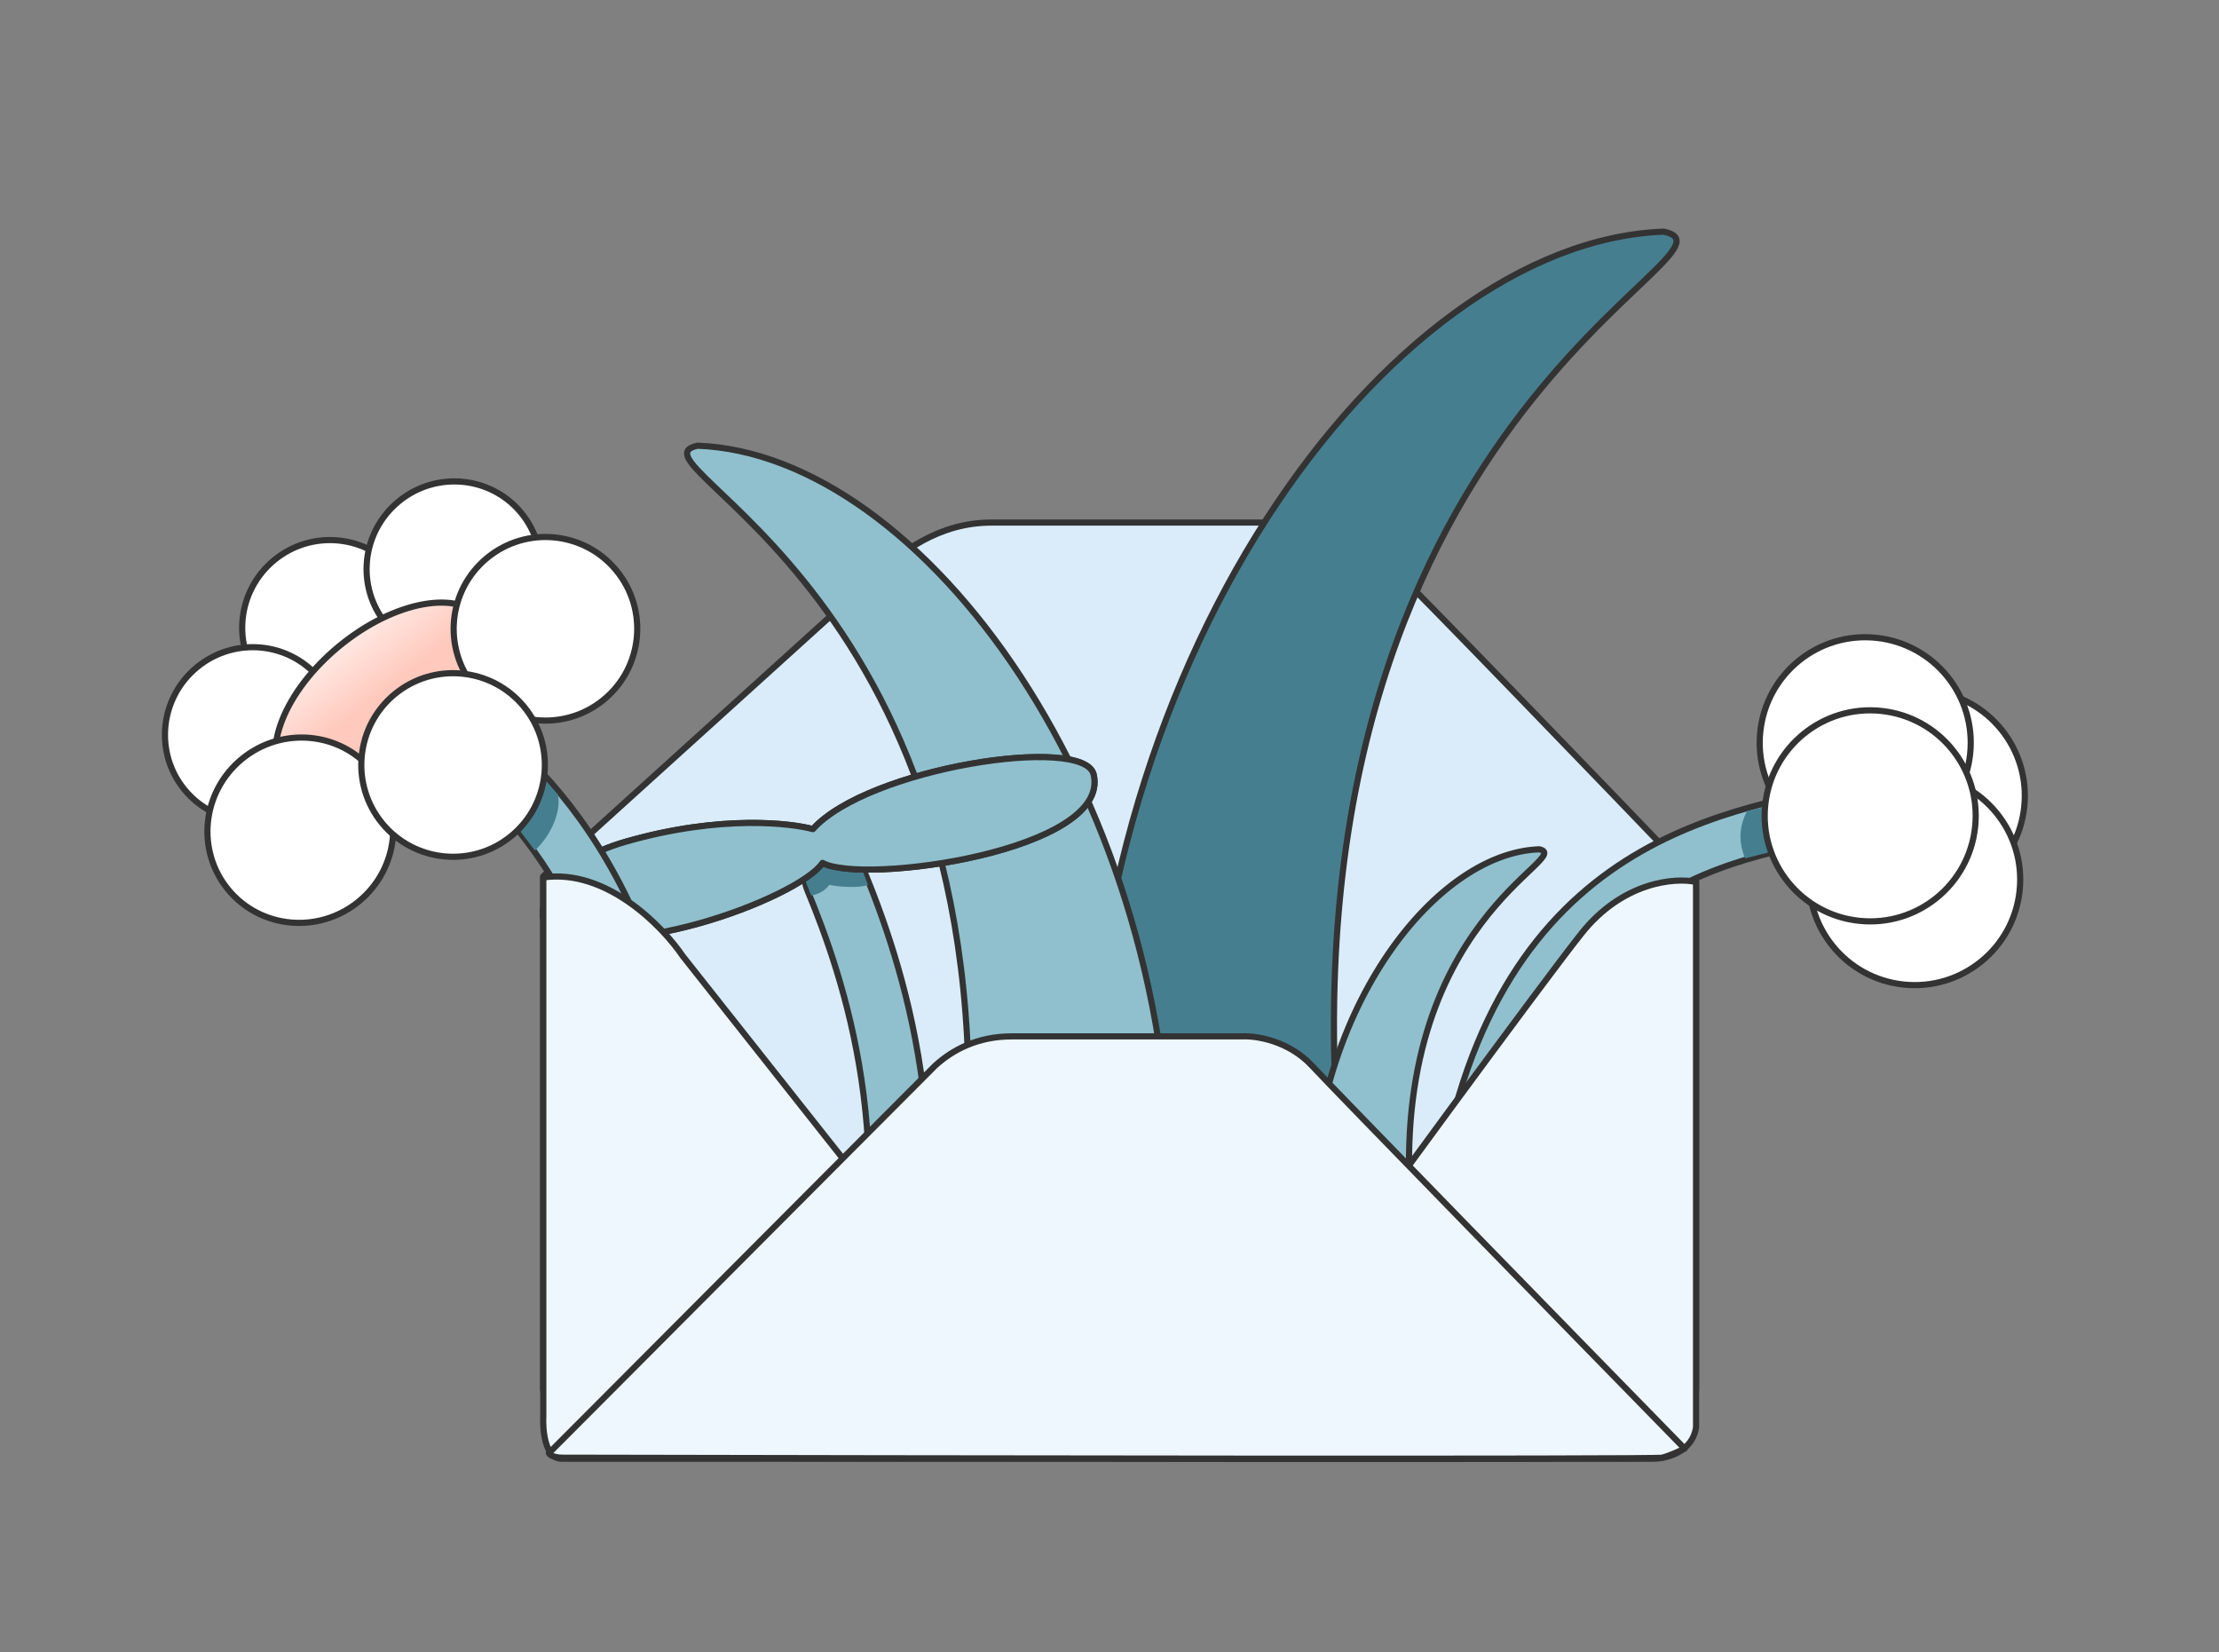 <svg width="360" height="268" viewBox="0 0 360 268" fill="none" xmlns="http://www.w3.org/2000/svg">
<rect x="0" y="0" width="360" height="268" fill="#808080" stroke="none"/>
<path d="M141.822 93.544L88.122 142.164V225.513H275.16V142.895C260.304 127.42 229.496 95.445 225.112 91.351C220.729 87.257 216.345 84.771 212.327 84.771H160.818C152.343 84.771 146.206 89.523 141.822 93.544Z" fill="#DAECF9" stroke="#333333" stroke-linecap="square" stroke-linejoin="round"/>
<path d="M269.92 37.575C225.023 39.24 173.972 108.725 176.526 192.666C176.801 201.696 184.463 208.725 193.195 208.725L201.409 208.725C211.275 208.724 218.442 199.77 217.507 189.574C206.268 67.07 285.678 40.934 269.92 37.575Z" fill="#457F8F" stroke="#333333" stroke-linejoin="round"/>
<path d="M249.716 137.769C232.262 138.416 212.452 165.023 212.806 197.478C212.854 201.902 216.619 205.353 220.9 205.353C225.736 205.353 229.244 200.99 228.869 195.989C225.362 149.159 255.861 139.079 249.716 137.769Z" fill="#90C0CD" stroke="#333333" stroke-linejoin="round"/>
<path d="M113.175 72.3C149.576 73.65 190.897 129.225 190.02 196.948C189.904 205.974 182.225 213.011 173.493 213.011L172.79 213.011C162.924 213.011 155.768 204.104 156.55 193.903C164.049 96.07 100.365 75.031 113.175 72.3Z" fill="#90C0CD" stroke="#333333" stroke-linejoin="round"/>
<path fill-rule="evenodd" clip-rule="evenodd" d="M235.538 214.931C233.261 214.906 231.44 212.983 231.541 210.709C234.606 141.385 273.155 132.957 295.437 128.226L297.129 136.195C279.18 140.006 243.094 144.596 239.711 210.924C239.597 213.148 237.764 214.955 235.538 214.931Z" fill="#90C0CD" stroke="#333333"/>
<path d="M283.419 131.582L289.625 130.066L287.649 138.091L283.126 139.243C281.702 135.924 282.573 133.221 283.419 131.582Z" fill="#457F8F"/>
<path d="M309.575 146.12C300.173 145.124 293.36 136.694 294.357 127.293C295.353 117.891 303.782 111.078 313.184 112.075C322.585 113.071 329.399 121.501 328.402 130.902C327.405 140.303 318.976 147.117 309.575 146.12Z" fill="white" stroke="#333333"/>
<path d="M308.824 159.71C299.422 158.713 292.609 150.284 293.606 140.883C294.602 131.481 303.031 124.668 312.433 125.664C321.834 126.661 328.648 135.09 327.651 144.492C326.654 153.893 318.225 160.707 308.824 159.71Z" fill="white" stroke="#333333"/>
<path d="M300.799 137.512C291.398 136.516 284.585 128.087 285.581 118.685C286.578 109.284 295.007 102.47 304.408 103.467C313.81 104.464 320.623 112.893 319.627 122.294C318.63 131.696 310.201 138.509 300.799 137.512Z" fill="white" stroke="#333333"/>
<path d="M301.607 149.369C292.206 148.372 285.392 139.943 286.389 130.541C287.385 121.14 295.815 114.326 305.216 115.323C314.618 116.32 321.431 124.749 320.434 134.15C319.438 143.552 311.008 150.365 301.607 149.369Z" fill="white" stroke="#333333"/>
<path fill-rule="evenodd" clip-rule="evenodd" d="M133.569 137.952C136.044 136.916 138.885 138.093 139.915 140.581C146.498 156.489 156.258 185.433 146.811 223.936C146.169 226.553 143.538 228.153 140.935 227.508C138.333 226.864 136.743 224.22 137.386 221.602C146.156 185.857 137.083 159.15 130.951 144.334C129.922 141.846 131.093 138.989 133.569 137.952Z" fill="#90C0CD" stroke="#333333" stroke-linecap="round" stroke-linejoin="round"/>
<path d="M131.605 145.241L130.426 142.319L132.678 138.501L139.407 139.834L140.813 143.549C139.327 144.111 136.101 143.868 134.549 143.541C133.662 144.755 132.304 145.184 131.605 145.241Z" fill="#457F8F"/>
<path d="M177.428 125.642C175.922 119.138 140.789 124.583 131.881 134.501C128.595 133.587 117.097 132.064 101.503 136.544C89.811 139.903 87.022 146.996 88.364 149.629C98.559 157.277 129.601 145.733 133.442 139.975C139.961 143.603 180.286 137.987 177.428 125.642Z" fill="#90C0CD" stroke="#333333" stroke-linecap="round" stroke-linejoin="round"/>
<path d="M177.428 125.642C175.922 119.138 140.789 124.583 131.881 134.501C128.595 133.587 117.097 132.064 101.503 136.544C89.811 139.903 87.022 146.996 88.364 149.629C98.559 157.277 129.601 145.733 133.442 139.975C139.961 143.603 180.286 137.987 177.428 125.642Z" fill="#90C0CD" stroke="#333333" stroke-linecap="round" stroke-linejoin="round"/>
<path d="M76.707 115.873L71.701 123.319C84.71 131.503 105.211 156.885 102.915 201.492L112.091 201.492C114.37 154.354 92.813 126.006 76.707 115.873Z" fill="#90C0CD" stroke="#333333"/>
<path d="M90.496 128.865L87.796 125.786L83.451 133.577L86.774 137.968C89.599 135.317 91.086 131.394 90.496 128.865Z" fill="#457F8F"/>
<path d="M44.494 90.854C38.441 95.83 37.542 104.728 42.473 110.726C47.404 116.725 56.307 117.563 62.36 112.588C68.412 107.612 69.313 98.715 64.382 92.716C59.451 86.718 50.547 85.879 44.494 90.854Z" fill="white" stroke="#333333"/>
<path d="M64.675 81.341C58.622 86.316 57.722 95.214 62.654 101.213C67.585 107.211 76.488 108.05 82.54 103.074C88.593 98.098 89.493 89.201 84.563 83.203C79.631 77.204 70.728 76.365 64.675 81.341Z" fill="white" stroke="#333333"/>
<path d="M31.964 108.231C25.911 113.206 25.012 122.104 29.943 128.103C34.874 134.101 43.777 134.94 49.83 129.964C55.882 124.988 56.782 116.091 51.852 110.093C46.92 104.094 38.017 103.255 31.964 108.231Z" fill="white" stroke="#333333"/>
<path d="M55.043 104.8C50.566 108.48 47.362 112.805 45.785 116.801C44.203 120.815 44.298 124.381 46.199 126.693C48.1 129.006 51.58 129.79 55.824 129.014C60.05 128.241 64.913 125.933 69.39 122.253C73.866 118.573 77.071 114.249 78.647 110.252C80.23 106.238 80.134 102.673 78.233 100.36C76.332 98.048 72.853 97.264 68.608 98.04C64.382 98.813 59.519 101.12 55.043 104.8Z" fill="url(#paint0_linear_18126_2625)" stroke="#333333"/>
<path d="M39.236 123.128C32.763 128.448 31.779 137.929 37.018 144.301C42.256 150.674 51.747 151.542 58.22 146.222C64.692 140.901 65.676 131.421 60.438 125.049C55.2 118.676 45.708 117.807 39.236 123.128Z" fill="white" stroke="#333333"/>
<path d="M79.034 90.497C72.681 95.72 71.764 105.104 76.987 111.457C82.21 117.81 91.594 118.727 97.947 113.504C104.3 108.282 105.217 98.897 99.994 92.544C94.772 86.191 85.387 85.274 79.034 90.497Z" fill="white" stroke="#333333"/>
<path d="M64.051 112.591C57.697 117.813 56.781 127.198 62.003 133.551C67.226 139.904 76.61 140.821 82.963 135.598C89.317 130.375 90.233 120.991 85.011 114.638C79.788 108.285 70.404 107.368 64.051 112.591Z" fill="white" stroke="#333333"/>
<path d="M268.219 236.626H91.063C88.433 236.626 88.019 231.996 88.141 229.682V142.333C98.368 140.871 107.5 150.252 110.788 155.125L157.908 214.697L209.046 215.794C222.074 197.885 249.81 159.949 256.531 151.47C263.252 142.991 271.75 142.333 275.16 143.064V231.509C274.575 235.602 270.289 236.626 268.219 236.626Z" fill="#EEF7FD" stroke="#333333" stroke-linecap="square" stroke-linejoin="round"/>
<path d="M151.688 172.895L89.047 235.729C89.34 236.317 90.634 236.463 91.245 236.463C150.223 236.586 268.471 236.757 269.643 236.463C270.816 236.169 272.574 235.361 273.307 234.993C254.746 216.009 216.673 177.01 212.864 172.895C209.054 168.78 203.706 167.996 201.508 168.118H164.143C158.575 168.118 154.496 170.323 151.688 172.895Z" fill="#EEF7FD" stroke="#333333" stroke-linecap="square" stroke-linejoin="round"/>
<defs>
<linearGradient id="paint0_linear_18126_2625" x1="54.725" y1="104.414" x2="61.447" y2="112.867" gradientUnits="userSpaceOnUse">
<stop stop-color="#FFEAE5"/>
<stop offset="1" stop-color="#FFC9BD"/>
</linearGradient>
</defs>
</svg>
